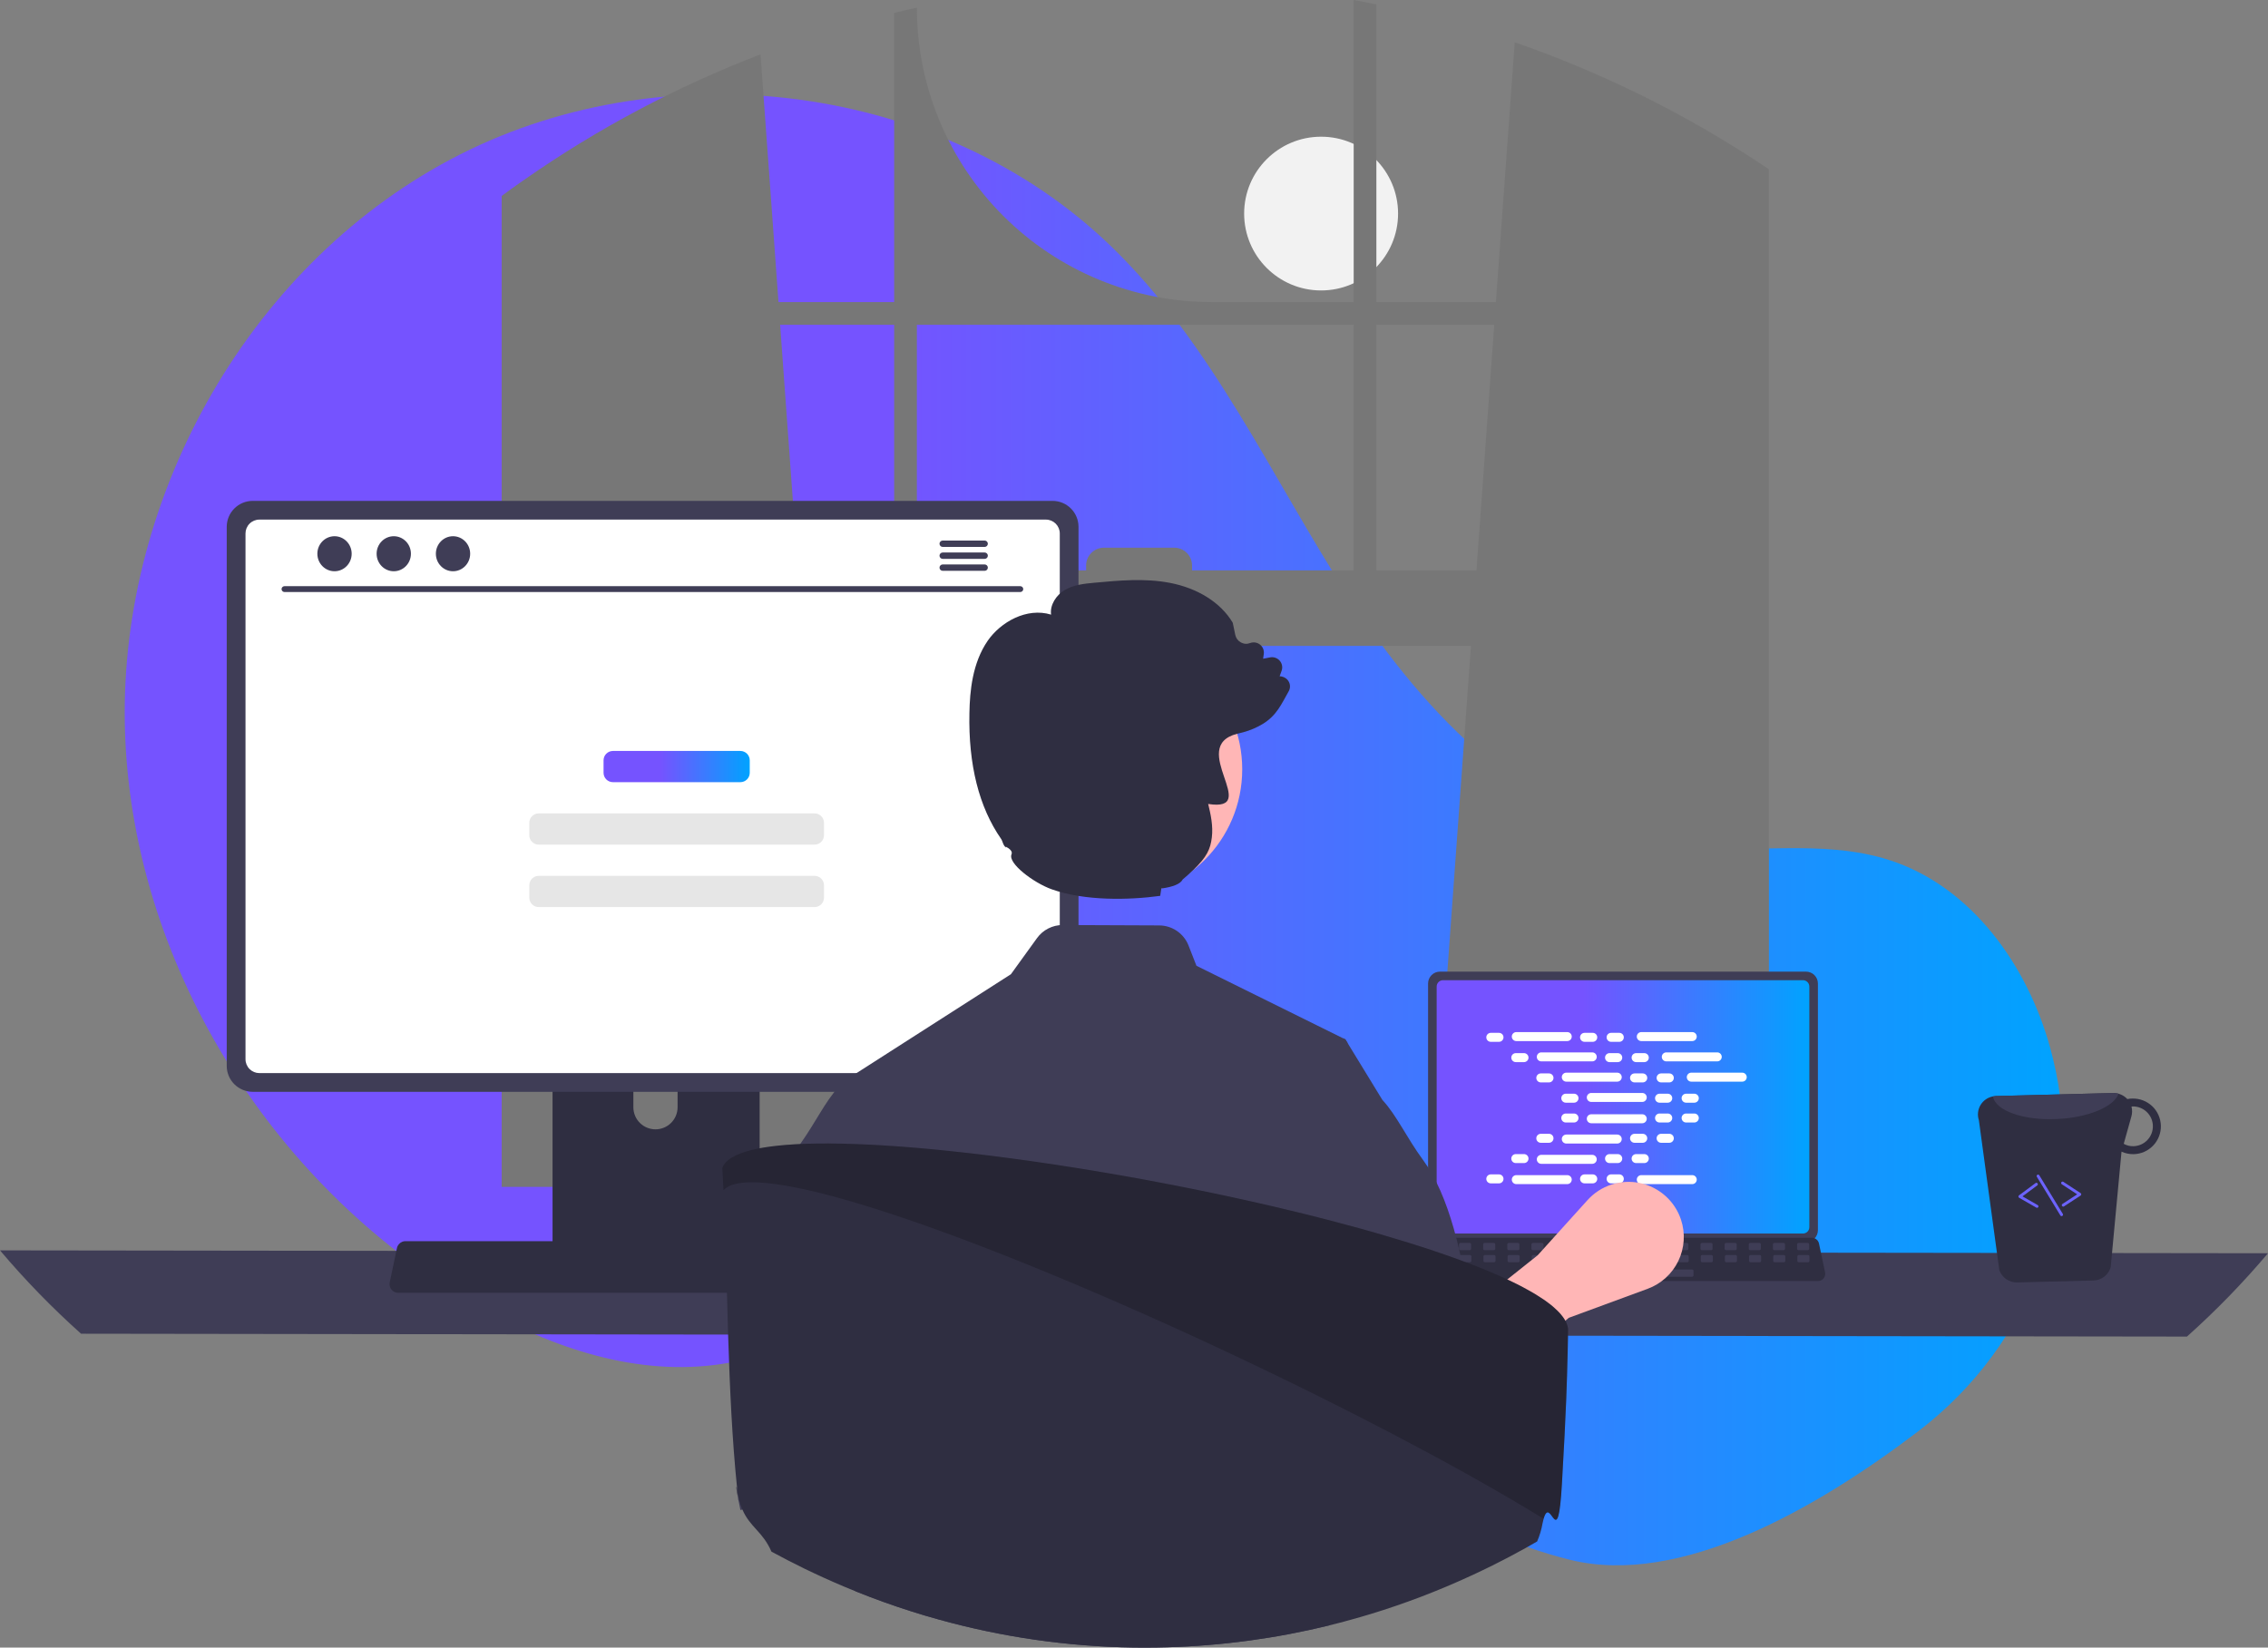 <svg width="417" height="303" viewBox="0 0 417 303" fill="none" xmlns="http://www.w3.org/2000/svg">
<rect x="0" y="0" width="417" height="303" fill="#808080" stroke="none"/>
<g clip-path="url(#clip0_121_134)">
<path d="M242.902 53.415C250.717 53.415 257.053 47.086 257.053 39.278C257.053 31.47 250.717 25.14 242.902 25.14C235.087 25.14 228.751 31.47 228.751 39.278C228.751 47.086 235.087 53.415 242.902 53.415Z" fill="#F2F2F2"/>
<path d="M352.675 263.233C373.709 247.227 383.755 220.331 377.465 194.674C377.309 194.037 377.144 193.401 376.971 192.766C372.801 177.536 362.485 163.062 347.451 158.196C334.827 154.11 321.047 157.252 307.877 155.627C282.024 152.437 261.981 131.539 247.877 109.658C233.774 87.776 222.936 63.284 204.196 45.207C173.306 15.41 122.917 8.995 84.618 28.39C46.319 47.786 21.923 90.816 22.963 133.702C24.003 176.587 49.487 217.588 86.495 239.342C100.09 247.334 115.814 252.995 131.463 251.014C145.041 249.295 157.378 242.006 170.892 239.842C192.14 236.44 213.252 246.038 231.63 257.222C250.007 268.406 267.759 281.663 288.642 286.848C308.92 291.882 334.042 277.411 352.675 263.233Z" fill="url(#paint0_linear_121_134)"/>
<path d="M322.455 29.291C321.993 28.984 321.527 28.693 321.066 28.396C307.737 19.88 293.451 12.961 278.503 7.783L275.037 55.553H253.064V0.81C251.681 0.524 250.287 0.254 248.893 0V55.553H222.781C208.406 55.553 194.62 49.848 184.455 39.693C174.29 29.538 168.58 15.765 168.58 1.403C167.181 1.705 165.792 2.028 164.403 2.372V55.553H143.135L139.833 10.002C124.472 15.888 109.888 23.628 96.407 33.05C96.174 33.209 95.94 33.373 95.713 33.532C94.541 34.353 93.386 35.189 92.236 36.036V218.279H154.917L153.809 202.95L147.714 118.789H270.453L264.358 202.95L263.25 218.279H325.237V31.134C324.315 30.509 323.387 29.895 322.455 29.291ZM164.403 104.89H146.707L143.437 59.725H164.403V104.89ZM248.893 104.89H219.172V103.995C219.172 103.565 219.087 103.139 218.922 102.742C218.757 102.345 218.515 101.984 218.211 101.68C217.906 101.376 217.544 101.135 217.146 100.971C216.748 100.807 216.322 100.723 215.891 100.723H202.97C202.54 100.723 202.114 100.808 201.717 100.972C201.319 101.136 200.958 101.377 200.654 101.681C200.35 101.985 200.108 102.346 199.944 102.743C199.779 103.14 199.695 103.566 199.695 103.995V104.89H168.58V59.725H248.893V104.89ZM253.064 104.89V59.725H274.735L271.465 104.89H253.064Z" fill="#777777"/>
<path d="M0 229.949C4.604 235.399 9.584 240.521 14.903 245.278L402.097 245.807C407.416 241.051 412.396 235.929 417 230.479L0 229.949Z" fill="#3F3D56"/>
<path d="M262.569 180.866V226.245C262.569 226.823 262.799 227.378 263.209 227.787C263.618 228.196 264.173 228.426 264.752 228.426H332.062C332.641 228.426 333.196 228.196 333.605 227.787C334.014 227.378 334.244 226.823 334.245 226.245V180.866C334.243 180.289 334.013 179.735 333.604 179.327C333.195 178.918 332.64 178.689 332.062 178.688H264.752C264.173 178.689 263.619 178.918 263.21 179.327C262.801 179.735 262.57 180.289 262.569 180.866Z" fill="#3F3D56"/>
<path d="M264.148 181.431V225.685C264.148 225.994 264.271 226.29 264.49 226.509C264.709 226.727 265.005 226.85 265.314 226.851H331.501C331.811 226.85 332.107 226.727 332.326 226.509C332.544 226.29 332.668 225.994 332.668 225.685V181.431C332.668 181.122 332.545 180.825 332.327 180.606C332.108 180.387 331.811 180.264 331.501 180.263H265.314C265.005 180.264 264.708 180.387 264.489 180.606C264.271 180.825 264.148 181.122 264.148 181.431Z" fill="url(#paint1_linear_121_134)"/>
<path d="M261.161 235.095C261.284 235.25 261.441 235.374 261.619 235.459C261.798 235.545 261.993 235.588 262.191 235.587H334.264C334.461 235.587 334.656 235.543 334.834 235.458C335.012 235.373 335.168 235.25 335.293 235.097C335.417 234.944 335.505 234.766 335.552 234.574C335.598 234.383 335.601 234.183 335.561 233.991L334.442 228.681C334.395 228.465 334.296 228.263 334.151 228.095C334.007 227.927 333.823 227.798 333.616 227.719C333.466 227.66 333.306 227.63 333.145 227.63H263.305C263.144 227.63 262.985 227.66 262.835 227.719C262.628 227.798 262.444 227.927 262.299 228.095C262.155 228.263 262.055 228.465 262.009 228.681L260.89 233.991C260.85 234.183 260.854 234.382 260.901 234.573C260.948 234.764 261.037 234.943 261.161 235.095Z" fill="#2F2E41"/>
<path d="M330.672 229.917H332.375C332.518 229.917 332.633 229.801 332.633 229.659V228.845C332.633 228.702 332.518 228.586 332.375 228.586H330.672C330.529 228.586 330.414 228.702 330.414 228.845V229.659C330.414 229.801 330.529 229.917 330.672 229.917Z" fill="#3F3D56"/>
<path d="M326.233 229.917H327.935C328.078 229.917 328.194 229.801 328.194 229.659V228.845C328.194 228.702 328.078 228.586 327.935 228.586H326.233C326.09 228.586 325.974 228.702 325.974 228.845V229.659C325.974 229.801 326.09 229.917 326.233 229.917Z" fill="#3F3D56"/>
<path d="M321.793 229.917H323.495C323.638 229.917 323.754 229.801 323.754 229.659V228.845C323.754 228.702 323.638 228.586 323.495 228.586H321.793C321.65 228.586 321.534 228.702 321.534 228.845V229.659C321.534 229.801 321.65 229.917 321.793 229.917Z" fill="#3F3D56"/>
<path d="M317.353 229.917H319.056C319.199 229.917 319.315 229.801 319.315 229.659V228.845C319.315 228.702 319.199 228.586 319.056 228.586H317.353C317.211 228.586 317.095 228.702 317.095 228.845V229.659C317.095 229.801 317.211 229.917 317.353 229.917Z" fill="#3F3D56"/>
<path d="M312.914 229.917H314.616C314.759 229.917 314.875 229.801 314.875 229.659V228.845C314.875 228.702 314.759 228.586 314.616 228.586H312.914C312.771 228.586 312.655 228.702 312.655 228.845V229.659C312.655 229.801 312.771 229.917 312.914 229.917Z" fill="#3F3D56"/>
<path d="M308.474 229.917H310.177C310.319 229.917 310.435 229.801 310.435 229.659V228.845C310.435 228.702 310.319 228.586 310.177 228.586H308.474C308.331 228.586 308.215 228.702 308.215 228.845V229.659C308.215 229.801 308.331 229.917 308.474 229.917Z" fill="#3F3D56"/>
<path d="M304.035 229.917H305.737C305.88 229.917 305.996 229.801 305.996 229.659V228.845C305.996 228.702 305.88 228.586 305.737 228.586H304.035C303.892 228.586 303.776 228.702 303.776 228.845V229.659C303.776 229.801 303.892 229.917 304.035 229.917Z" fill="#3F3D56"/>
<path d="M299.595 229.917H301.297C301.44 229.917 301.556 229.801 301.556 229.659V228.845C301.556 228.702 301.44 228.586 301.297 228.586H299.595C299.452 228.586 299.336 228.702 299.336 228.845V229.659C299.336 229.801 299.452 229.917 299.595 229.917Z" fill="#3F3D56"/>
<path d="M295.155 229.917H296.858C297.001 229.917 297.116 229.801 297.116 229.659V228.845C297.116 228.702 297.001 228.586 296.858 228.586H295.155C295.012 228.586 294.897 228.702 294.897 228.845V229.659C294.897 229.801 295.012 229.917 295.155 229.917Z" fill="#3F3D56"/>
<path d="M290.716 229.917H292.418C292.561 229.917 292.677 229.801 292.677 229.659V228.845C292.677 228.702 292.561 228.586 292.418 228.586H290.716C290.573 228.586 290.457 228.702 290.457 228.845V229.659C290.457 229.801 290.573 229.917 290.716 229.917Z" fill="#3F3D56"/>
<path d="M286.276 229.917H287.978C288.121 229.917 288.237 229.801 288.237 229.659V228.845C288.237 228.702 288.121 228.586 287.978 228.586H286.276C286.133 228.586 286.017 228.702 286.017 228.845V229.659C286.017 229.801 286.133 229.917 286.276 229.917Z" fill="#3F3D56"/>
<path d="M281.836 229.917H283.539C283.682 229.917 283.797 229.801 283.797 229.659V228.845C283.797 228.702 283.682 228.586 283.539 228.586H281.836C281.693 228.586 281.578 228.702 281.578 228.845V229.659C281.578 229.801 281.693 229.917 281.836 229.917Z" fill="#3F3D56"/>
<path d="M277.397 229.917H279.099C279.242 229.917 279.358 229.801 279.358 229.659V228.845C279.358 228.702 279.242 228.586 279.099 228.586H277.397C277.254 228.586 277.138 228.702 277.138 228.845V229.659C277.138 229.801 277.254 229.917 277.397 229.917Z" fill="#3F3D56"/>
<path d="M272.957 229.917H274.659C274.802 229.917 274.918 229.801 274.918 229.659V228.845C274.918 228.702 274.802 228.586 274.659 228.586H272.957C272.814 228.586 272.698 228.702 272.698 228.845V229.659C272.698 229.801 272.814 229.917 272.957 229.917Z" fill="#3F3D56"/>
<path d="M268.517 229.917H270.22C270.363 229.917 270.479 229.801 270.479 229.659V228.845C270.479 228.702 270.363 228.586 270.22 228.586H268.517C268.375 228.586 268.259 228.702 268.259 228.845V229.659C268.259 229.801 268.375 229.917 268.517 229.917Z" fill="#3F3D56"/>
<path d="M264.078 229.917H265.78C265.923 229.917 266.039 229.801 266.039 229.659V228.845C266.039 228.702 265.923 228.586 265.78 228.586H264.078C263.935 228.586 263.819 228.702 263.819 228.845V229.659C263.819 229.801 263.935 229.917 264.078 229.917Z" fill="#3F3D56"/>
<path d="M330.725 232.135H332.427C332.57 232.135 332.686 232.019 332.686 231.876V231.063C332.686 230.92 332.57 230.804 332.427 230.804H330.725C330.582 230.804 330.466 230.92 330.466 231.063V231.876C330.466 232.019 330.582 232.135 330.725 232.135Z" fill="#3F3D56"/>
<path d="M326.285 232.135H327.988C328.131 232.135 328.246 232.019 328.246 231.876V231.063C328.246 230.92 328.131 230.804 327.988 230.804H326.285C326.142 230.804 326.027 230.92 326.027 231.063V231.876C326.027 232.019 326.142 232.135 326.285 232.135Z" fill="#3F3D56"/>
<path d="M321.846 232.135H323.548C323.691 232.135 323.807 232.019 323.807 231.876V231.063C323.807 230.92 323.691 230.804 323.548 230.804H321.846C321.703 230.804 321.587 230.92 321.587 231.063V231.876C321.587 232.019 321.703 232.135 321.846 232.135Z" fill="#3F3D56"/>
<path d="M317.406 232.135H319.108C319.251 232.135 319.367 232.019 319.367 231.876V231.063C319.367 230.92 319.251 230.804 319.108 230.804H317.406C317.263 230.804 317.147 230.92 317.147 231.063V231.876C317.147 232.019 317.263 232.135 317.406 232.135Z" fill="#3F3D56"/>
<path d="M312.966 232.135H314.669C314.812 232.135 314.927 232.019 314.927 231.876V231.063C314.927 230.92 314.812 230.804 314.669 230.804H312.966C312.823 230.804 312.708 230.92 312.708 231.063V231.876C312.708 232.019 312.823 232.135 312.966 232.135Z" fill="#3F3D56"/>
<path d="M308.527 232.135H310.229C310.372 232.135 310.488 232.019 310.488 231.876V231.063C310.488 230.92 310.372 230.804 310.229 230.804H308.527C308.384 230.804 308.268 230.92 308.268 231.063V231.876C308.268 232.019 308.384 232.135 308.527 232.135Z" fill="#3F3D56"/>
<path d="M304.087 232.135H305.789C305.932 232.135 306.048 232.019 306.048 231.876V231.063C306.048 230.92 305.932 230.804 305.789 230.804H304.087C303.944 230.804 303.828 230.92 303.828 231.063V231.876C303.828 232.019 303.944 232.135 304.087 232.135Z" fill="#3F3D56"/>
<path d="M299.647 232.135H301.35C301.493 232.135 301.608 232.019 301.608 231.876V231.063C301.608 230.92 301.493 230.804 301.35 230.804H299.647C299.504 230.804 299.389 230.92 299.389 231.063V231.876C299.389 232.019 299.504 232.135 299.647 232.135Z" fill="#3F3D56"/>
<path d="M295.208 232.135H296.91C297.053 232.135 297.169 232.019 297.169 231.876V231.063C297.169 230.92 297.053 230.804 296.91 230.804H295.208C295.065 230.804 294.949 230.92 294.949 231.063V231.876C294.949 232.019 295.065 232.135 295.208 232.135Z" fill="#3F3D56"/>
<path d="M290.768 232.135H292.47C292.613 232.135 292.729 232.019 292.729 231.876V231.063C292.729 230.92 292.613 230.804 292.47 230.804H290.768C290.625 230.804 290.509 230.92 290.509 231.063V231.876C290.509 232.019 290.625 232.135 290.768 232.135Z" fill="#3F3D56"/>
<path d="M286.328 232.135H288.031C288.174 232.135 288.289 232.019 288.289 231.876V231.063C288.289 230.92 288.174 230.804 288.031 230.804H286.328C286.185 230.804 286.07 230.92 286.07 231.063V231.876C286.07 232.019 286.185 232.135 286.328 232.135Z" fill="#3F3D56"/>
<path d="M281.889 232.135H283.591C283.734 232.135 283.85 232.019 283.85 231.876V231.063C283.85 230.92 283.734 230.804 283.591 230.804H281.889C281.746 230.804 281.63 230.92 281.63 231.063V231.876C281.63 232.019 281.746 232.135 281.889 232.135Z" fill="#3F3D56"/>
<path d="M277.449 232.135H279.151C279.294 232.135 279.41 232.019 279.41 231.876V231.063C279.41 230.92 279.294 230.804 279.151 230.804H277.449C277.306 230.804 277.19 230.92 277.19 231.063V231.876C277.19 232.019 277.306 232.135 277.449 232.135Z" fill="#3F3D56"/>
<path d="M273.009 232.135H274.712C274.855 232.135 274.971 232.019 274.971 231.876V231.063C274.971 230.92 274.855 230.804 274.712 230.804H273.009C272.867 230.804 272.751 230.92 272.751 231.063V231.876C272.751 232.019 272.867 232.135 273.009 232.135Z" fill="#3F3D56"/>
<path d="M268.57 232.135H270.272C270.415 232.135 270.531 232.019 270.531 231.876V231.063C270.531 230.92 270.415 230.804 270.272 230.804H268.57C268.427 230.804 268.311 230.92 268.311 231.063V231.876C268.311 232.019 268.427 232.135 268.57 232.135Z" fill="#3F3D56"/>
<path d="M264.13 232.135H265.833C265.975 232.135 266.091 232.019 266.091 231.876V231.063C266.091 230.92 265.975 230.804 265.833 230.804H264.13C263.987 230.804 263.871 230.92 263.871 231.063V231.876C263.871 232.019 263.987 232.135 264.13 232.135Z" fill="#3F3D56"/>
<path d="M293.876 234.796H311.117C311.26 234.796 311.376 234.68 311.376 234.538V233.724C311.376 233.581 311.26 233.465 311.117 233.465H293.876C293.733 233.465 293.617 233.581 293.617 233.724V234.538C293.617 234.68 293.733 234.796 293.876 234.796Z" fill="#3F3D56"/>
<path d="M275.609 189.945H274.102C273.645 189.945 273.275 190.315 273.275 190.771C273.275 191.228 273.645 191.598 274.102 191.598H275.609C276.066 191.598 276.437 191.228 276.437 190.771C276.437 190.315 276.066 189.945 275.609 189.945Z" fill="white"/>
<path d="M292.846 189.945H291.339C290.882 189.945 290.511 190.315 290.511 190.771C290.511 191.228 290.882 191.598 291.339 191.598H292.846C293.303 191.598 293.673 191.228 293.673 190.771C293.673 190.315 293.303 189.945 292.846 189.945Z" fill="white"/>
<path d="M297.73 189.945H296.222C295.766 189.945 295.395 190.315 295.395 190.771C295.395 191.228 295.766 191.598 296.222 191.598H297.73C298.187 191.598 298.557 191.228 298.557 190.771C298.557 190.315 298.187 189.945 297.73 189.945Z" fill="white"/>
<path d="M288.158 189.807H278.791C278.334 189.807 277.963 190.177 277.963 190.633C277.963 191.09 278.334 191.46 278.791 191.46H288.158C288.615 191.46 288.985 191.09 288.985 190.633C288.985 190.177 288.615 189.807 288.158 189.807Z" fill="white"/>
<path d="M311.14 189.807H301.773C301.316 189.807 300.945 190.177 300.945 190.633C300.945 191.09 301.316 191.46 301.773 191.46H311.14C311.597 191.46 311.967 191.09 311.967 190.633C311.967 190.177 311.597 189.807 311.14 189.807Z" fill="white"/>
<path d="M280.206 193.676H278.699C278.242 193.676 277.871 194.046 277.871 194.502C277.871 194.959 278.242 195.329 278.699 195.329H280.206C280.663 195.329 281.033 194.959 281.033 194.502C281.033 194.046 280.663 193.676 280.206 193.676Z" fill="white"/>
<path d="M297.442 193.676H295.935C295.478 193.676 295.108 194.046 295.108 194.502C295.108 194.959 295.478 195.329 295.935 195.329H297.442C297.899 195.329 298.27 194.959 298.27 194.502C298.27 194.046 297.899 193.676 297.442 193.676Z" fill="white"/>
<path d="M302.326 193.676H300.819C300.362 193.676 299.992 194.046 299.992 194.502C299.992 194.959 300.362 195.329 300.819 195.329H302.326C302.783 195.329 303.153 194.959 303.153 194.502C303.153 194.046 302.783 193.676 302.326 193.676Z" fill="white"/>
<path d="M292.754 193.538H283.387C282.93 193.538 282.56 193.908 282.56 194.365C282.56 194.821 282.93 195.191 283.387 195.191H292.754C293.211 195.191 293.581 194.821 293.581 194.365C293.581 193.908 293.211 193.538 292.754 193.538Z" fill="white"/>
<path d="M315.736 193.538H306.369C305.912 193.538 305.542 193.908 305.542 194.365C305.542 194.821 305.912 195.191 306.369 195.191H315.736C316.193 195.191 316.563 194.821 316.563 194.365C316.563 193.908 316.193 193.538 315.736 193.538Z" fill="white"/>
<path d="M284.802 197.407H283.295C282.838 197.407 282.468 197.777 282.468 198.233C282.468 198.69 282.838 199.06 283.295 199.06H284.802C285.259 199.06 285.63 198.69 285.63 198.233C285.63 197.777 285.259 197.407 284.802 197.407Z" fill="white"/>
<path d="M302.039 197.407H300.532C300.075 197.407 299.704 197.777 299.704 198.233C299.704 198.69 300.075 199.06 300.532 199.06H302.039C302.496 199.06 302.866 198.69 302.866 198.233C302.866 197.777 302.496 197.407 302.039 197.407Z" fill="white"/>
<path d="M306.923 197.407H305.415C304.959 197.407 304.588 197.777 304.588 198.233C304.588 198.69 304.959 199.06 305.415 199.06H306.923C307.38 199.06 307.75 198.69 307.75 198.233C307.75 197.777 307.38 197.407 306.923 197.407Z" fill="white"/>
<path d="M297.35 197.269H287.984C287.527 197.269 287.156 197.639 287.156 198.096C287.156 198.552 287.527 198.922 287.984 198.922H297.35C297.807 198.922 298.178 198.552 298.178 198.096C298.178 197.639 297.807 197.269 297.35 197.269Z" fill="white"/>
<path d="M320.333 197.269H310.966C310.509 197.269 310.138 197.639 310.138 198.096C310.138 198.552 310.509 198.922 310.966 198.922H320.333C320.789 198.922 321.16 198.552 321.16 198.096C321.16 197.639 320.789 197.269 320.333 197.269Z" fill="white"/>
<path d="M289.399 201.138H287.892C287.435 201.138 287.064 201.508 287.064 201.964C287.064 202.421 287.435 202.791 287.892 202.791H289.399C289.856 202.791 290.226 202.421 290.226 201.964C290.226 201.508 289.856 201.138 289.399 201.138Z" fill="white"/>
<path d="M306.635 201.138H305.128C304.671 201.138 304.301 201.508 304.301 201.964C304.301 202.421 304.671 202.791 305.128 202.791H306.635C307.092 202.791 307.463 202.421 307.463 201.964C307.463 201.508 307.092 201.138 306.635 201.138Z" fill="white"/>
<path d="M311.519 201.138H310.012C309.555 201.138 309.184 201.508 309.184 201.964C309.184 202.421 309.555 202.791 310.012 202.791H311.519C311.976 202.791 312.346 202.421 312.346 201.964C312.346 201.508 311.976 201.138 311.519 201.138Z" fill="white"/>
<path d="M301.947 201H292.58C292.123 201 291.753 201.37 291.753 201.827C291.753 202.283 292.123 202.653 292.58 202.653H301.947C302.404 202.653 302.774 202.283 302.774 201.827C302.774 201.37 302.404 201 301.947 201Z" fill="white"/>
<path d="M292.846 215.974H291.339C290.882 215.974 290.511 216.344 290.511 216.801C290.511 217.257 290.882 217.627 291.339 217.627H292.846C293.303 217.627 293.673 217.257 293.673 216.801C293.673 216.344 293.303 215.974 292.846 215.974Z" fill="white"/>
<path d="M297.73 215.974H296.222C295.766 215.974 295.395 216.344 295.395 216.801C295.395 217.257 295.766 217.627 296.222 217.627H297.73C298.187 217.627 298.557 217.257 298.557 216.801C298.557 216.344 298.187 215.974 297.73 215.974Z" fill="white"/>
<path d="M311.14 216.112H301.773C301.316 216.112 300.945 216.482 300.945 216.939C300.945 217.395 301.316 217.765 301.773 217.765H311.14C311.597 217.765 311.967 217.395 311.967 216.939C311.967 216.482 311.597 216.112 311.14 216.112Z" fill="white"/>
<path d="M275.609 215.974H274.102C273.645 215.974 273.275 216.344 273.275 216.801C273.275 217.257 273.645 217.627 274.102 217.627H275.609C276.066 217.627 276.437 217.257 276.437 216.801C276.437 216.344 276.066 215.974 275.609 215.974Z" fill="white"/>
<path d="M288.158 216.112H278.791C278.334 216.112 277.963 216.482 277.963 216.939C277.963 217.395 278.334 217.765 278.791 217.765H288.158C288.615 217.765 288.985 217.395 288.985 216.939C288.985 216.482 288.615 216.112 288.158 216.112Z" fill="white"/>
<path d="M280.206 212.243H278.699C278.242 212.243 277.871 212.613 277.871 213.07C277.871 213.526 278.242 213.896 278.699 213.896H280.206C280.663 213.896 281.033 213.526 281.033 213.07C281.033 212.613 280.663 212.243 280.206 212.243Z" fill="white"/>
<path d="M297.442 212.243H295.935C295.478 212.243 295.108 212.613 295.108 213.07C295.108 213.526 295.478 213.896 295.935 213.896H297.442C297.899 213.896 298.27 213.526 298.27 213.07C298.27 212.613 297.899 212.243 297.442 212.243Z" fill="white"/>
<path d="M302.326 212.243H300.819C300.362 212.243 299.992 212.613 299.992 213.07C299.992 213.526 300.362 213.896 300.819 213.896H302.326C302.783 213.896 303.153 213.526 303.153 213.07C303.153 212.613 302.783 212.243 302.326 212.243Z" fill="white"/>
<path d="M292.754 212.381H283.387C282.93 212.381 282.56 212.751 282.56 213.208C282.56 213.664 282.93 214.034 283.387 214.034H292.754C293.211 214.034 293.581 213.664 293.581 213.208C293.581 212.751 293.211 212.381 292.754 212.381Z" fill="white"/>
<path d="M284.802 208.512H283.295C282.838 208.512 282.468 208.882 282.468 209.339C282.468 209.795 282.838 210.165 283.295 210.165H284.802C285.259 210.165 285.63 209.795 285.63 209.339C285.63 208.882 285.259 208.512 284.802 208.512Z" fill="white"/>
<path d="M302.039 208.512H300.532C300.075 208.512 299.704 208.882 299.704 209.339C299.704 209.795 300.075 210.165 300.532 210.165H302.039C302.496 210.165 302.866 209.795 302.866 209.339C302.866 208.882 302.496 208.512 302.039 208.512Z" fill="white"/>
<path d="M306.923 208.512H305.415C304.959 208.512 304.588 208.882 304.588 209.339C304.588 209.795 304.959 210.165 305.415 210.165H306.923C307.38 210.165 307.75 209.795 307.75 209.339C307.75 208.882 307.38 208.512 306.923 208.512Z" fill="white"/>
<path d="M297.35 208.65H287.984C287.527 208.65 287.156 209.02 287.156 209.476C287.156 209.933 287.527 210.303 287.984 210.303H297.35C297.807 210.303 298.178 209.933 298.178 209.476C298.178 209.02 297.807 208.65 297.35 208.65Z" fill="white"/>
<path d="M289.399 204.781H287.892C287.435 204.781 287.064 205.151 287.064 205.608C287.064 206.064 287.435 206.434 287.892 206.434H289.399C289.856 206.434 290.226 206.064 290.226 205.608C290.226 205.151 289.856 204.781 289.399 204.781Z" fill="white"/>
<path d="M306.635 204.781H305.128C304.671 204.781 304.301 205.151 304.301 205.608C304.301 206.064 304.671 206.434 305.128 206.434H306.635C307.092 206.434 307.463 206.064 307.463 205.608C307.463 205.151 307.092 204.781 306.635 204.781Z" fill="white"/>
<path d="M311.519 204.781H310.012C309.555 204.781 309.184 205.151 309.184 205.608C309.184 206.064 309.555 206.434 310.012 206.434H311.519C311.976 206.434 312.346 206.064 312.346 205.608C312.346 205.151 311.976 204.781 311.519 204.781Z" fill="white"/>
<path d="M301.947 204.919H292.58C292.123 204.919 291.753 205.289 291.753 205.745C291.753 206.202 292.123 206.572 292.58 206.572H301.947C302.404 206.572 302.774 206.202 302.774 205.745C302.774 205.289 302.404 204.919 301.947 204.919Z" fill="white"/>
<path d="M267.597 259.701L260.522 248.528L282.729 230.842L291.895 220.696C293.086 219.378 294.602 218.396 296.293 217.846C297.983 217.297 299.787 217.201 301.527 217.567C303.266 217.933 304.878 218.748 306.203 219.932C307.528 221.115 308.519 222.626 309.076 224.312C309.902 226.81 309.725 229.532 308.581 231.902C307.437 234.272 305.416 236.105 302.944 237.015L288.45 242.349L267.597 259.701Z" fill="#FFB6B6"/>
<path d="M101.592 178.69V232.994H139.671V178.69C139.672 178.299 139.547 177.919 139.315 177.604C139.084 177.29 138.757 177.058 138.383 176.943C138.207 176.885 138.023 176.856 137.838 176.858H103.431C103.19 176.857 102.951 176.904 102.728 176.996C102.505 177.088 102.302 177.223 102.132 177.393C101.961 177.563 101.825 177.765 101.733 177.988C101.64 178.21 101.592 178.449 101.592 178.69ZM116.453 197.349C116.463 196.278 116.895 195.255 117.657 194.501C118.418 193.748 119.446 193.325 120.518 193.325C121.589 193.325 122.618 193.748 123.379 194.501C124.14 195.255 124.573 196.278 124.583 197.349V203.65C124.577 204.723 124.147 205.751 123.385 206.508C122.623 207.265 121.592 207.69 120.518 207.69C119.443 207.69 118.412 207.265 117.651 206.508C116.889 205.751 116.458 204.723 116.453 203.65V197.349Z" fill="#2F2E41"/>
<path d="M101.476 231.257V236.493C101.476 236.765 101.584 237.025 101.776 237.217C101.967 237.409 102.227 237.518 102.498 237.521H138.765C139.037 237.519 139.297 237.41 139.489 237.218C139.68 237.025 139.788 236.765 139.788 236.493V231.257H101.476Z" fill="#3F3D56"/>
<path d="M41.688 96.874V196.025C41.689 197.289 42.192 198.5 43.087 199.394C43.981 200.287 45.194 200.789 46.458 200.79H193.528C194.793 200.789 196.005 200.287 196.9 199.394C197.794 198.5 198.297 197.289 198.298 196.025V96.874C198.295 95.612 197.791 94.402 196.897 93.51C196.003 92.618 194.792 92.116 193.528 92.114H46.458C45.195 92.116 43.983 92.618 43.089 93.51C42.195 94.402 41.691 95.612 41.688 96.874Z" fill="#3F3D56"/>
<path d="M45.139 98.108V194.802C45.14 195.477 45.409 196.124 45.886 196.602C46.364 197.079 47.012 197.348 47.688 197.349H192.304C192.98 197.348 193.627 197.079 194.105 196.602C194.583 196.124 194.852 195.477 194.853 194.802V98.108C194.853 97.432 194.585 96.784 194.107 96.305C193.629 95.827 192.98 95.557 192.304 95.556H47.688C47.011 95.557 46.363 95.827 45.885 96.305C45.407 96.784 45.139 97.432 45.139 98.108Z" fill="white"/>
<path d="M71.977 237.166C72.124 237.35 72.311 237.499 72.524 237.601C72.737 237.703 72.97 237.755 73.206 237.754H159.244C159.479 237.753 159.711 237.701 159.923 237.599C160.136 237.498 160.323 237.351 160.471 237.168C160.619 236.986 160.725 236.772 160.78 236.544C160.836 236.315 160.839 236.078 160.791 235.847L159.456 229.51C159.4 229.251 159.281 229.011 159.109 228.81C158.937 228.609 158.717 228.455 158.47 228.361C158.291 228.29 158.1 228.255 157.908 228.255H74.537C74.344 228.255 74.154 228.29 73.975 228.361C73.728 228.455 73.508 228.609 73.336 228.81C73.164 229.011 73.044 229.251 72.989 229.51L71.653 235.847C71.606 236.077 71.61 236.315 71.666 236.543C71.722 236.771 71.828 236.984 71.977 237.166Z" fill="#2F2E41"/>
<path d="M187.611 108.876H52.294C52.153 108.873 52.019 108.815 51.921 108.714C51.823 108.614 51.768 108.479 51.768 108.338C51.768 108.198 51.823 108.063 51.921 107.962C52.019 107.862 52.153 107.804 52.294 107.801H187.611C187.751 107.804 187.885 107.862 187.983 107.962C188.082 108.063 188.137 108.198 188.137 108.338C188.137 108.479 188.082 108.614 187.983 108.714C187.885 108.815 187.751 108.873 187.611 108.876Z" fill="#3F3D56"/>
<path d="M61.505 105.056C63.247 105.056 64.659 103.614 64.659 101.835C64.659 100.056 63.247 98.614 61.505 98.614C59.763 98.614 58.351 100.056 58.351 101.835C58.351 103.614 59.763 105.056 61.505 105.056Z" fill="#3F3D56"/>
<path d="M72.399 105.056C74.141 105.056 75.553 103.614 75.553 101.835C75.553 100.056 74.141 98.614 72.399 98.614C70.658 98.614 69.246 100.056 69.246 101.835C69.246 103.614 70.658 105.056 72.399 105.056Z" fill="#3F3D56"/>
<path d="M83.294 105.056C85.035 105.056 86.447 103.614 86.447 101.835C86.447 100.056 85.035 98.614 83.294 98.614C81.552 98.614 80.14 100.056 80.14 101.835C80.14 103.614 81.552 105.056 83.294 105.056Z" fill="#3F3D56"/>
<path d="M181.05 99.411H173.313C173.16 99.414 173.014 99.477 172.907 99.587C172.8 99.696 172.74 99.843 172.74 99.996C172.74 100.149 172.8 100.295 172.907 100.405C173.014 100.514 173.16 100.577 173.313 100.581H181.05C181.204 100.579 181.351 100.516 181.459 100.407C181.567 100.297 181.628 100.149 181.628 99.996C181.628 99.842 181.567 99.694 181.459 99.585C181.351 99.475 181.204 99.413 181.05 99.411Z" fill="#3F3D56"/>
<path d="M181.05 101.608H173.313C173.16 101.611 173.014 101.675 172.907 101.784C172.8 101.893 172.74 102.04 172.74 102.193C172.74 102.346 172.8 102.493 172.907 102.602C173.014 102.712 173.16 102.775 173.313 102.778H181.05C181.204 102.776 181.352 102.714 181.46 102.604C181.568 102.495 181.629 102.347 181.629 102.193C181.629 102.039 181.568 101.891 181.46 101.782C181.352 101.672 181.204 101.61 181.05 101.608Z" fill="#3F3D56"/>
<path d="M181.05 103.805H173.313C173.16 103.809 173.014 103.872 172.907 103.981C172.8 104.091 172.74 104.238 172.74 104.39C172.74 104.543 172.8 104.69 172.907 104.799C173.014 104.909 173.16 104.972 173.313 104.975H181.05C181.204 104.973 181.351 104.911 181.459 104.801C181.567 104.692 181.628 104.544 181.628 104.39C181.628 104.237 181.567 104.089 181.459 103.98C181.351 103.87 181.204 103.807 181.05 103.805Z" fill="#3F3D56"/>
<path d="M367.593 233.555C367.826 234.234 368.269 234.822 368.858 235.234C369.447 235.646 370.151 235.861 370.87 235.848L384.91 235.487C385.634 235.473 386.334 235.225 386.905 234.781C387.477 234.336 387.889 233.719 388.08 233.021L390.067 211.796C390.771 212.115 391.539 212.273 392.313 212.257C392.985 212.24 393.647 212.091 394.262 211.819C394.876 211.546 395.431 211.155 395.894 210.668C396.358 210.182 396.721 209.608 396.962 208.982C397.204 208.355 397.32 207.686 397.303 207.015C397.286 206.343 397.137 205.682 396.864 205.068C396.591 204.454 396.2 203.899 395.713 203.436C395.225 202.973 394.652 202.611 394.024 202.369C393.397 202.128 392.728 202.012 392.056 202.029C391.746 202.028 391.438 202.06 391.135 202.125C390.807 201.769 390.407 201.487 389.962 201.295C389.517 201.103 389.037 201.007 388.552 201.011L366.955 201.569C366.776 201.575 366.598 201.597 366.423 201.635C365.949 201.723 365.5 201.911 365.105 202.188C364.711 202.464 364.38 202.821 364.135 203.236C363.89 203.65 363.737 204.113 363.687 204.591C363.636 205.07 363.688 205.554 363.84 206.011L367.593 233.555ZM390.474 210.355L391.888 205.297C392.049 204.713 392.052 204.096 391.899 203.51C391.967 203.51 392.028 203.477 392.096 203.477C393.066 203.457 394.004 203.822 394.704 204.492C395.405 205.161 395.811 206.081 395.833 207.05C395.856 208.018 395.494 208.956 394.825 209.658C394.157 210.36 393.237 210.768 392.268 210.793C391.641 210.813 391.021 210.661 390.474 210.355Z" fill="#2F2E41"/>
<path d="M366.423 201.635C366.883 204.263 372.056 206.111 378.276 205.79C383.996 205.526 388.673 203.52 389.53 201.142C389.213 201.048 388.883 201.004 388.552 201.011L366.955 201.569C366.776 201.575 366.598 201.597 366.423 201.635Z" fill="#3F3D56"/>
<path d="M379.416 221.892C379.444 221.884 379.471 221.872 379.496 221.856L382.545 219.863C382.582 219.838 382.612 219.806 382.633 219.767C382.654 219.728 382.665 219.685 382.665 219.641C382.665 219.597 382.654 219.554 382.633 219.515C382.612 219.477 382.582 219.444 382.545 219.42L379.376 217.346C379.347 217.327 379.314 217.313 379.28 217.307C379.246 217.3 379.211 217.3 379.177 217.307C379.142 217.314 379.11 217.328 379.081 217.348C379.052 217.367 379.028 217.392 379.008 217.422C378.989 217.451 378.976 217.483 378.97 217.518C378.963 217.552 378.964 217.587 378.971 217.621C378.978 217.655 378.992 217.687 379.012 217.716C379.031 217.745 379.056 217.77 379.086 217.789L381.916 219.641L379.206 221.413C379.153 221.448 379.115 221.499 379.097 221.56C379.079 221.62 379.083 221.684 379.108 221.741C379.134 221.799 379.178 221.845 379.235 221.873C379.291 221.9 379.355 221.907 379.416 221.892Z" fill="#6C63FF"/>
<path d="M374.6 222.113C374.651 222.1 374.698 222.073 374.733 222.033C374.768 221.994 374.791 221.945 374.798 221.893C374.805 221.84 374.796 221.787 374.773 221.74C374.75 221.693 374.713 221.653 374.667 221.627L371.857 220.017L374.573 218.001C374.601 217.981 374.624 217.955 374.642 217.925C374.66 217.895 374.672 217.862 374.677 217.828C374.682 217.793 374.68 217.758 374.672 217.725C374.663 217.691 374.648 217.659 374.628 217.631C374.607 217.603 374.581 217.58 374.551 217.562C374.521 217.544 374.488 217.532 374.454 217.527C374.419 217.522 374.384 217.524 374.35 217.533C374.317 217.541 374.285 217.556 374.257 217.577L371.216 219.834C371.18 219.86 371.152 219.894 371.134 219.934C371.115 219.974 371.107 220.018 371.109 220.062C371.112 220.106 371.125 220.148 371.148 220.186C371.172 220.223 371.204 220.254 371.242 220.276L374.403 222.086C374.463 222.121 374.534 222.13 374.6 222.113Z" fill="#6C63FF"/>
<path d="M379.113 223.639C379.139 223.632 379.163 223.622 379.185 223.608C379.215 223.59 379.241 223.566 379.262 223.538C379.282 223.51 379.297 223.478 379.305 223.445C379.314 223.411 379.315 223.376 379.31 223.341C379.304 223.307 379.292 223.274 379.274 223.244L374.952 216.145C374.915 216.085 374.856 216.042 374.788 216.026C374.72 216.009 374.648 216.02 374.588 216.057C374.528 216.093 374.485 216.152 374.468 216.22C374.452 216.289 374.463 216.36 374.499 216.42L378.821 223.52C378.851 223.568 378.895 223.606 378.948 223.627C379 223.649 379.058 223.653 379.113 223.639Z" fill="#6C63FF"/>
<path d="M136.12 138.103H112.7C111.744 138.103 110.97 138.877 110.97 139.831V142.117C110.97 143.072 111.744 143.846 112.7 143.846H136.12C137.076 143.846 137.85 143.072 137.85 142.117V139.831C137.85 138.877 137.076 138.103 136.12 138.103Z" fill="url(#paint2_linear_121_134)"/>
<path d="M149.772 149.588H99.048C98.093 149.588 97.318 150.362 97.318 151.317V153.603C97.318 154.557 98.093 155.331 99.048 155.331H149.772C150.727 155.331 151.502 154.557 151.502 153.603V151.317C151.502 150.362 150.727 149.588 149.772 149.588Z" fill="#E6E6E6"/>
<path d="M149.772 161.074H99.048C98.093 161.074 97.318 161.847 97.318 162.802V165.088C97.318 166.042 98.093 166.816 99.048 166.816H149.772C150.727 166.816 151.502 166.042 151.502 165.088V162.802C151.502 161.847 150.727 161.074 149.772 161.074Z" fill="#E6E6E6"/>
<path d="M154.072 199.533L154.186 199.895L154.192 199.907L157.651 210.411L161.629 222.516L169.114 245.263L169.186 248.797V248.809L169.742 277.234L168.201 281.087L169.936 287.405C169.936 287.405 169.138 277.855 164.857 283.339C162.433 286.456 159.597 289.645 157.27 292.635C160.662 294.006 164.108 295.247 167.608 296.356C168.364 296.597 169.126 296.827 169.888 297.057C170.051 297.105 170.214 297.153 170.377 297.201C181.981 300.63 193.977 302.556 206.072 302.934C206.701 302.952 207.317 302.964 207.916 302.976C208.128 302.982 208.333 302.988 208.539 302.988C209.216 302.994 209.887 303 210.564 303C211.93 303 213.291 302.98 214.645 302.94C224.669 302.657 234.634 301.311 244.372 298.923C244.306 294.906 244.124 290.213 243.865 285.2C243.744 282.741 241.029 280.078 240.866 277.505C240.751 275.572 243.187 273.754 243.06 271.791C242.238 259.704 241.21 264.344 240.449 255.785C240.37 254.945 240.297 254.142 240.231 253.375C239.741 247.878 239.403 244.442 239.403 244.442L242.655 223.959L247.764 191.802L247.371 191.155L246.93 190.938L219.983 177.613L218.52 173.868C218.094 172.79 217.354 171.863 216.397 171.207C215.439 170.552 214.307 170.197 213.146 170.19L195.395 170.117C194.474 170.113 193.565 170.329 192.744 170.746C191.922 171.163 191.213 171.769 190.673 172.515L185.867 179.166L154.072 199.533Z" fill="#3F3D56"/>
<path d="M173.207 240.201L169.186 248.796L166.441 254.667L161.72 279.366L159.356 281.872L157.33 272.999L136.132 277.701C135.437 273.841 135.946 277.831 135.517 273.597C135.638 273.477 135.765 273.356 135.892 273.235C136.23 272.921 136.514 272.625 136.508 272.341C136.267 257.736 136.992 232.881 143.05 217.823C143.999 215.364 145.25 213.033 146.774 210.882C146.895 210.719 147.01 210.556 147.125 210.393C149.918 206.485 151.683 202.638 154.186 199.901V199.895C154.202 199.883 154.216 199.869 154.229 199.853C154.238 199.849 154.246 199.842 154.253 199.835L171.447 190.726L172.185 211.432L172.711 226.315L173.207 240.201Z" fill="#3F3D56"/>
<path d="M235.207 242.643L240.229 253.378L241.982 257.116L246.702 281.812L249.058 284.313L251.088 275.441L252.042 275.246L269.244 271.686L274.258 287.595C275.388 285.714 275.834 283.501 275.519 281.33C275.204 279.158 274.148 277.162 272.53 275.679C272.188 275.37 271.902 275.068 271.91 274.783C272.196 257.605 271.144 226.238 261.646 213.328C258.629 209.231 256.82 205.151 254.186 202.3C254.178 202.292 254.178 202.284 254.17 202.284L247.762 191.801L247.37 191.157L246.93 190.938L235.207 242.643Z" fill="#3F3D56"/>
<path d="M204.783 165.071C217.825 165.071 228.398 154.508 228.398 141.478C228.398 128.448 217.825 117.885 204.783 117.885C191.741 117.885 181.168 128.448 181.168 141.478C181.168 154.508 191.741 165.071 204.783 165.071Z" fill="#FFB6B6"/>
<path d="M236.702 124.998C236.518 124.803 236.298 124.646 236.053 124.538C235.808 124.43 235.544 124.372 235.276 124.368L235.631 123.383C235.747 123.073 235.778 122.738 235.722 122.412C235.665 122.085 235.523 121.78 235.309 121.527C235.096 121.274 234.819 121.082 234.506 120.971C234.194 120.859 233.858 120.833 233.532 120.895L232.239 121.144L232.361 120.281C232.408 119.959 232.37 119.631 232.251 119.329C232.133 119.026 231.937 118.76 231.684 118.556C231.431 118.352 231.13 118.217 230.809 118.165C230.488 118.113 230.159 118.145 229.854 118.258C229.577 118.367 229.279 118.413 228.982 118.392C228.685 118.371 228.396 118.283 228.137 118.136C227.877 117.994 227.651 117.796 227.475 117.558C227.3 117.319 227.178 117.045 227.119 116.754L226.669 114.583L226.621 114.467C224.427 110.814 220.208 108.156 215.046 107.181C210.452 106.308 205.74 106.752 201.198 107.171C199.396 107.34 197.361 107.531 195.665 108.569C194.224 109.458 193.005 111.237 193.254 113.032C188.775 111.661 183.974 114.398 181.594 117.85C178.775 121.959 178.313 127.106 178.239 131.13C178.038 140.65 180.004 148.438 184.069 154.284C184.366 154.708 184.44 155.592 185.028 155.888L184.906 155.692C185.564 156.021 186.231 156.55 185.982 157.117C185.267 158.747 190.021 162.353 193.37 163.545C199.481 165.721 207.606 165.535 213.319 164.752L213.52 163.402C215.582 163.121 217.034 162.586 217.442 161.75C218.163 161.135 218.778 160.585 219.313 160.076L219.318 160.071C219.329 160.061 219.35 160.045 219.361 160.034C221.942 157.561 222.54 156.153 222.811 154.009C223.07 151.907 222.609 149.773 222.138 147.851C232.069 149.386 218.226 137.282 227.48 134.942C227.586 134.909 227.694 134.883 227.803 134.863C228.073 134.799 228.344 134.736 228.603 134.661C229.855 134.322 231.054 133.811 232.165 133.142C234.751 131.569 235.604 129.483 236.94 127.132C237.133 126.797 237.214 126.41 237.171 126.026C237.128 125.642 236.963 125.282 236.702 124.998Z" fill="#2F2E41"/>
<path d="M288.306 244.322C288.3 245.249 288.29 246.546 288.247 248.15C288.242 248.373 288.237 248.601 288.232 248.833C288.163 251.783 288.094 254.255 287.983 257.003C287.977 257.194 287.972 257.379 287.961 257.57C287.813 261.403 287.58 265.867 287.177 272.935C286.43 285.993 285.126 274.73 283.817 279.31C283.753 279.538 283.684 279.808 283.621 280.126C283.423 281.279 283.088 282.404 282.624 283.477C281.93 283.89 281.215 284.288 280.51 284.685C278.501 285.802 276.461 286.877 274.404 287.899C273.249 288.47 272.088 289.032 270.922 289.572C270.737 289.657 270.557 289.741 270.377 289.821C264.406 292.58 258.252 294.926 251.96 296.842C250.73 297.212 249.506 297.572 248.266 297.906C246.973 298.266 245.679 298.605 244.37 298.922C234.632 301.311 224.667 302.658 214.644 302.941C213.292 302.984 211.93 302.999 210.563 302.999C209.884 302.999 209.217 302.994 208.538 302.989C208.332 302.989 208.125 302.984 207.918 302.978C207.319 302.962 206.699 302.952 206.074 302.936C193.979 302.559 181.983 300.632 170.38 297.202L169.887 297.059C169.124 296.826 168.366 296.598 167.608 296.354C164.11 295.248 160.663 294.009 157.268 292.638C154.676 291.594 152.115 290.475 149.583 289.281C149.56 289.274 149.538 289.264 149.52 289.249C148.99 289.005 148.454 288.751 147.924 288.492C147.855 288.455 147.781 288.418 147.707 288.38C145.73 287.417 143.775 286.407 141.84 285.352C140.213 281.619 137.924 280.904 136.503 277.621C136.09 276.646 135.791 275.626 135.613 274.582C135.613 274.572 135.608 274.561 135.608 274.545C135.756 276.515 134.977 271.051 135.602 274.524C135.597 274.46 135.592 274.392 135.586 274.312C135.57 274.122 135.549 273.889 135.517 273.597C133.7 255.865 133.816 235.586 133.027 218.875C132.974 217.795 132.919 216.761 132.862 215.773C132.846 215.444 132.825 215.121 132.804 214.804C132.841 214.708 132.883 214.608 132.931 214.512C132.941 214.485 132.954 214.458 132.968 214.433C132.984 214.4 133.002 214.368 133.021 214.338C133.032 214.322 133.048 214.301 133.058 214.285C133.066 214.267 133.075 214.249 133.085 214.232C133.133 214.158 133.186 214.078 133.244 214.004C133.27 213.972 133.292 213.946 133.318 213.919C133.336 213.892 133.358 213.868 133.382 213.845C133.398 213.82 133.418 213.797 133.44 213.777C133.461 213.755 133.482 213.729 133.509 213.702C133.52 213.686 133.535 213.671 133.551 213.66C133.593 213.612 133.639 213.568 133.689 213.528C133.878 213.354 134.08 213.195 134.293 213.051C134.367 213.003 134.447 212.956 134.521 212.903C135.055 212.584 135.618 212.314 136.201 212.098C136.403 212.024 136.604 211.955 136.821 211.881C136.901 211.86 136.975 211.833 137.054 211.807C137.171 211.77 137.288 211.733 137.409 211.706C138.014 211.526 138.666 211.373 139.37 211.23C139.455 211.214 139.545 211.198 139.635 211.177C139.763 211.15 139.895 211.129 140.028 211.108C140.208 211.076 140.393 211.044 140.579 211.013C142.153 210.764 143.939 210.578 145.91 210.457C146.096 210.446 146.281 210.436 146.467 210.425C146.684 210.414 146.901 210.404 147.124 210.393C147.31 210.383 147.5 210.377 147.691 210.372C147.877 210.361 148.067 210.356 148.264 210.351C148.799 210.335 149.35 210.319 149.912 210.308C151.512 210.277 153.198 210.287 154.968 210.324C155.789 210.345 156.627 210.367 157.485 210.404C157.544 210.404 157.596 210.409 157.649 210.409C158.397 210.435 159.149 210.467 159.923 210.51C160.464 210.536 161.01 210.563 161.555 210.594C162.069 210.626 162.589 210.658 163.114 210.695C163.522 210.716 163.93 210.748 164.343 210.774C164.693 210.801 165.043 210.827 165.392 210.848L165.869 210.88C166.129 210.901 166.389 210.917 166.654 210.944C167.237 210.991 167.82 211.039 168.413 211.087C169.002 211.14 169.601 211.193 170.199 211.246C170.798 211.299 171.402 211.357 172.007 211.415C172.07 211.42 172.129 211.426 172.187 211.431C172.738 211.489 173.289 211.542 173.846 211.6C173.973 211.611 174.105 211.622 174.233 211.637C174.763 211.691 175.304 211.753 175.839 211.81C176.004 211.828 176.167 211.845 176.332 211.863C176.751 211.908 177.165 211.948 177.587 211.997C178.144 212.061 178.711 212.119 179.262 212.193C179.691 212.241 180.121 212.289 180.55 212.342C181.223 212.421 181.907 212.506 182.59 212.596C182.85 212.628 183.11 212.659 183.369 212.696C185.32 212.94 187.291 213.21 189.295 213.491C192.331 213.919 195.416 214.385 198.522 214.888C201.633 215.391 204.761 215.923 207.908 216.482C208.703 216.625 209.498 216.768 210.298 216.916C210.658 216.985 211.019 217.054 211.379 217.123C211.994 217.234 212.608 217.351 213.223 217.467C213.838 217.583 214.453 217.7 215.068 217.822C215.799 217.965 216.536 218.108 217.267 218.251C222.085 219.204 226.876 220.22 231.55 221.285C232.319 221.459 233.087 221.639 233.85 221.814C235.377 222.169 236.889 222.529 238.387 222.894C238.8 222.989 239.208 223.09 239.616 223.191C240.634 223.445 241.651 223.699 242.653 223.958L242.828 224.006C243.565 224.186 244.285 224.371 245.006 224.562C246.708 225.007 248.38 225.457 250.025 225.912C251.117 226.214 252.196 226.519 253.263 226.828C254.859 227.289 256.422 227.755 257.943 228.226C258.319 228.343 258.696 228.459 259.067 228.57C260.18 228.914 261.277 229.264 262.342 229.613C263.19 229.889 264.017 230.169 264.833 230.45C265.649 230.731 266.449 231.011 267.234 231.292C267.737 231.472 268.235 231.662 268.734 231.842C269.449 232.107 270.154 232.372 270.843 232.637C271.055 232.716 271.262 232.801 271.468 232.88C271.601 232.938 271.728 232.986 271.855 233.039C272.104 233.14 272.359 233.235 272.602 233.336C272.852 233.431 273.095 233.531 273.339 233.637C273.578 233.733 273.821 233.833 274.055 233.934C274.293 234.029 274.526 234.13 274.759 234.236C274.956 234.315 275.146 234.4 275.332 234.485C275.708 234.649 276.084 234.813 276.45 234.982C276.63 235.067 276.81 235.146 276.991 235.231L277.404 235.422C277.462 235.453 277.521 235.48 277.579 235.506C277.711 235.57 277.849 235.639 277.982 235.702C278.289 235.845 278.591 235.999 278.888 236.142C279.285 236.343 279.672 236.544 280.043 236.74C280.42 236.941 280.785 237.143 281.135 237.338C281.193 237.37 281.246 237.402 281.305 237.434C281.384 237.476 281.464 237.524 281.543 237.566C281.813 237.72 282.073 237.879 282.333 238.032C282.842 238.344 283.324 238.652 283.774 238.959C283.875 239.027 283.97 239.096 284.071 239.16C284.405 239.398 284.723 239.631 285.02 239.869C285.02 239.875 285.02 239.875 285.025 239.875C285.126 239.949 285.221 240.028 285.317 240.102C285.396 240.176 285.481 240.24 285.56 240.314C285.836 240.552 286.09 240.78 286.324 241.013C286.402 241.085 286.476 241.161 286.546 241.241C286.577 241.266 286.605 241.295 286.631 241.325C286.737 241.431 286.832 241.537 286.922 241.643C286.936 241.658 286.949 241.674 286.96 241.691C287.087 241.839 287.203 241.987 287.315 242.136C287.368 242.21 287.426 242.284 287.474 242.358C287.537 242.448 287.601 242.543 287.654 242.633C287.702 242.707 287.744 242.787 287.786 242.861C287.899 243.052 287.995 243.252 288.073 243.459C288.132 243.6 288.18 243.745 288.216 243.893C288.256 244.034 288.286 244.177 288.306 244.322Z" fill="#2F2E41"/>
<path opacity="0.2" d="M288.306 244.322C288.3 245.249 288.29 246.546 288.247 248.15C288.242 248.373 288.232 248.601 288.226 248.834C288.173 251.084 288.094 253.864 287.982 257.003C287.977 257.194 287.972 257.379 287.961 257.57C287.813 261.403 287.58 265.867 287.177 272.936C286.43 285.993 285.126 274.73 283.817 279.31C280.181 277.076 276.196 274.736 271.935 272.332C271.166 271.898 270.391 271.462 269.608 271.024C261.086 266.275 251.567 261.297 241.63 256.368C241.238 256.172 240.841 255.976 240.448 255.786C217.686 244.545 192.84 233.611 172.712 226.315C168.827 224.906 165.117 223.635 161.63 222.518C154.284 220.173 147.935 218.531 143.048 217.822C137.961 217.08 134.447 217.345 133.026 218.875C132.973 217.795 132.919 216.761 132.862 215.773C132.841 215.444 132.82 215.121 132.799 214.804C132.831 214.717 132.874 214.633 132.915 214.549C132.921 214.537 132.925 214.525 132.931 214.512C132.941 214.485 132.954 214.458 132.968 214.433C132.984 214.4 133.002 214.368 133.021 214.338C133.038 214.3 133.06 214.265 133.085 214.232C133.132 214.158 133.185 214.078 133.244 214.004C133.287 213.949 133.333 213.896 133.382 213.845C133.398 213.82 133.417 213.797 133.44 213.776C133.461 213.755 133.482 213.729 133.509 213.702C133.52 213.686 133.534 213.671 133.551 213.66C133.593 213.612 133.639 213.568 133.689 213.528C133.878 213.354 134.08 213.195 134.293 213.051C134.367 213.003 134.447 212.956 134.521 212.903C135.055 212.584 135.618 212.314 136.201 212.098C136.402 212.024 136.604 211.955 136.821 211.881C136.901 211.86 136.975 211.833 137.054 211.807C137.171 211.77 137.288 211.733 137.409 211.706C138.014 211.526 138.665 211.373 139.37 211.23C139.582 211.187 139.805 211.145 140.028 211.108C140.208 211.076 140.393 211.044 140.579 211.013C142.153 210.764 143.939 210.578 145.91 210.457C146.096 210.446 146.281 210.435 146.467 210.425C146.684 210.414 146.901 210.404 147.124 210.393C147.309 210.383 147.5 210.377 147.691 210.372C147.877 210.361 148.067 210.356 148.263 210.351C148.799 210.335 149.35 210.319 149.912 210.308C151.512 210.282 153.198 210.293 154.968 210.33C155.789 210.345 156.627 210.372 157.485 210.409C157.538 210.409 157.596 210.414 157.649 210.414C158.397 210.435 159.155 210.473 159.923 210.51C160.464 210.536 161.009 210.563 161.555 210.594C162.069 210.626 162.589 210.658 163.114 210.695C163.522 210.716 163.93 210.748 164.343 210.774C164.693 210.801 165.043 210.827 165.392 210.848C165.811 210.88 166.23 210.912 166.654 210.944C167.237 210.991 167.82 211.039 168.413 211.087C169.002 211.14 169.6 211.193 170.199 211.246C170.798 211.299 171.402 211.357 172.007 211.415C172.07 211.42 172.128 211.426 172.187 211.431C172.738 211.489 173.289 211.542 173.846 211.6C176.93 211.913 180.105 212.278 183.369 212.696C185.32 212.945 187.295 213.212 189.295 213.496C192.331 213.925 195.416 214.391 198.522 214.888C201.633 215.391 204.761 215.923 207.908 216.482C208.702 216.625 209.497 216.768 210.298 216.916C211.273 217.096 212.248 217.28 213.223 217.467C213.838 217.583 214.453 217.7 215.068 217.822C215.799 217.965 216.536 218.108 217.267 218.251C222.085 219.204 226.876 220.22 231.55 221.285C232.319 221.459 233.087 221.639 233.85 221.814C235.376 222.169 236.889 222.529 238.387 222.894C238.8 222.995 239.208 223.095 239.616 223.196C240.639 223.45 241.651 223.704 242.653 223.958V223.964C242.711 223.974 242.77 223.99 242.828 224.006C243.559 224.191 244.285 224.377 245.006 224.567C246.707 225.012 248.38 225.46 250.025 225.912C251.117 226.219 252.198 226.521 253.263 226.828C254.859 227.294 256.422 227.76 257.943 228.226C258.319 228.343 258.696 228.459 259.067 228.57C260.18 228.92 261.271 229.267 262.342 229.613C263.19 229.889 264.017 230.169 264.833 230.45C265.649 230.731 266.449 231.011 267.234 231.292C267.742 231.472 268.241 231.657 268.734 231.837C269.454 232.102 270.154 232.367 270.843 232.637C271.055 232.716 271.262 232.801 271.468 232.88C271.855 233.028 272.231 233.182 272.602 233.336C272.851 233.431 273.095 233.531 273.339 233.637C273.578 233.733 273.821 233.833 274.055 233.934C274.293 234.029 274.526 234.13 274.759 234.236C274.955 234.315 275.146 234.4 275.332 234.485C275.708 234.649 276.084 234.813 276.45 234.982C276.63 235.067 276.81 235.146 276.991 235.231L277.404 235.422C277.462 235.453 277.521 235.48 277.579 235.506C278.029 235.718 278.464 235.93 278.888 236.142C279.285 236.343 279.672 236.544 280.043 236.74C280.483 236.973 280.902 237.201 281.305 237.434C281.384 237.476 281.464 237.524 281.543 237.566C281.813 237.72 282.073 237.879 282.333 238.032C282.842 238.344 283.324 238.652 283.774 238.959C284.22 239.266 284.633 239.568 285.02 239.869C285.02 239.875 285.02 239.875 285.025 239.875C285.211 240.023 285.391 240.171 285.56 240.314C285.836 240.552 286.09 240.78 286.324 241.013C286.402 241.085 286.476 241.161 286.546 241.241C286.577 241.266 286.605 241.295 286.631 241.325C286.742 241.447 286.854 241.569 286.96 241.691C287.087 241.839 287.203 241.987 287.315 242.136C287.368 242.21 287.426 242.284 287.474 242.358C287.537 242.448 287.601 242.543 287.654 242.633C287.702 242.707 287.744 242.787 287.786 242.861C287.899 243.052 287.995 243.252 288.073 243.459C288.131 243.6 288.178 243.745 288.216 243.893C288.256 244.034 288.286 244.177 288.306 244.322Z" fill="black"/>
</g>
<defs>
<linearGradient id="paint0_linear_121_134" x1="162.785" y1="152.598" x2="379.322" y2="152.598" gradientUnits="userSpaceOnUse">
<stop stop-color="#7553FF"/>
<stop offset="1" stop-color="#00A3FF"/>
</linearGradient>
<linearGradient id="paint1_linear_121_134" x1="291.036" y1="203.557" x2="332.668" y2="203.557" gradientUnits="userSpaceOnUse">
<stop stop-color="#7553FF"/>
<stop offset="1" stop-color="#00A3FF"/>
</linearGradient>
<linearGradient id="paint2_linear_121_134" x1="121.518" y1="140.974" x2="137.85" y2="140.974" gradientUnits="userSpaceOnUse">
<stop stop-color="#7553FF"/>
<stop offset="1" stop-color="#00A3FF"/>
</linearGradient>
<clipPath id="clip0_121_134">
<rect width="417" height="303" fill="white"/>
</clipPath>
</defs>
</svg>
